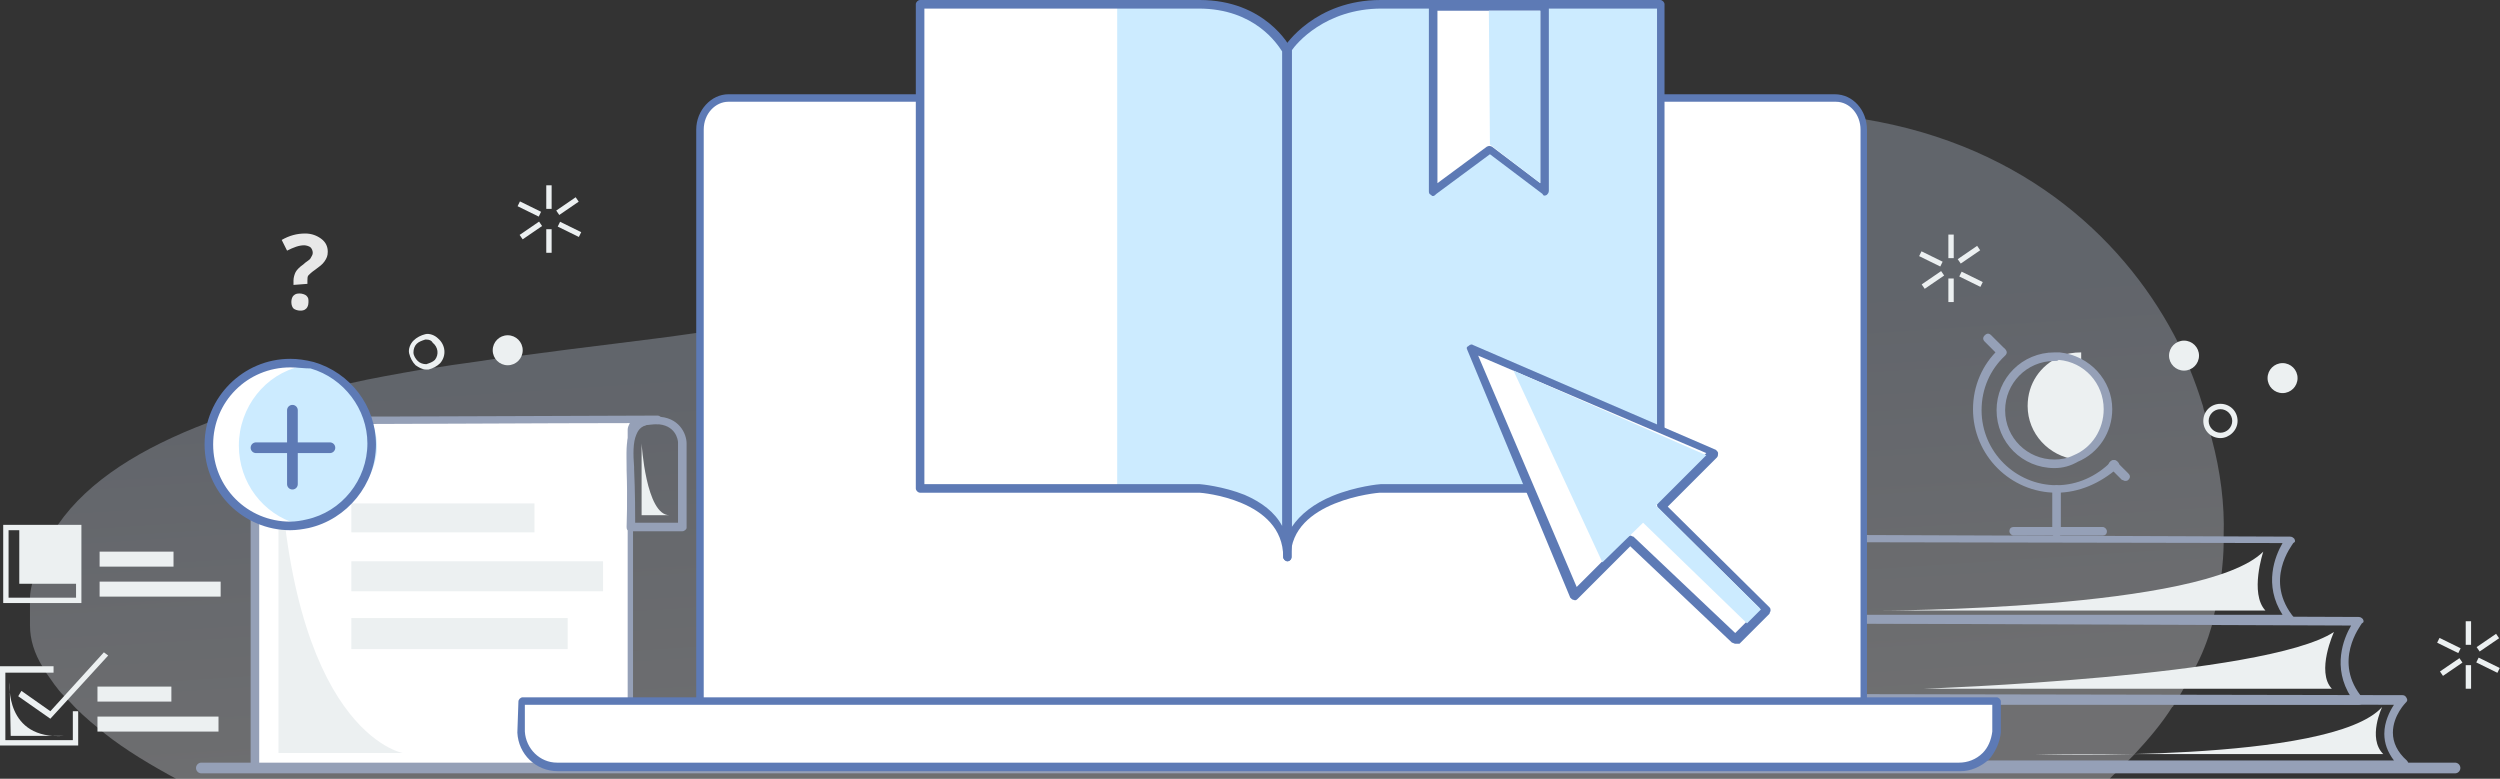 <?xml version="1.0" encoding="utf-8"?>
<!-- Generator: Adobe Illustrator 23.0.4, SVG Export Plug-In . SVG Version: 6.00 Build 0)  -->
<svg version="1.1" id="Layer_1" xmlns="http://www.w3.org/2000/svg" xmlns:xlink="http://www.w3.org/1999/xlink" x="0px" y="0px"
	 viewBox="0 0 233.4 72.7" style="enable-background:new 0 0 233.4 72.7;" xml:space="preserve">
<rect x="0" y="0" width="233.4" height="72.7" fill="#333333" stroke="none"/>
<style type="text/css">
	.st0{opacity:0.3;fill:url(#SVGID_1_);}
	.st1{fill:#95A0B7;}
	.st2{fill:#ECF0F1;}
	.st3{opacity:0.7;}
	.st4{fill:#FFFFFF;}
	.st5{fill:#E8E8E8;}
	.st6{fill:#CCEBFF;}
	.st7{fill:#5D7AB5;}
	.st8{fill:none;stroke:#5D7AB5;stroke-linecap:round;stroke-linejoin:round;stroke-miterlimit:10;}
	.st9{fill:none;stroke:#ECF0F1;stroke-miterlimit:10;}
	.st10{fill:none;stroke:#95A0B7;stroke-linecap:round;stroke-miterlimit:10;}
</style>
<g>
	<linearGradient id="SVGID_1_" gradientUnits="userSpaceOnUse" x1="106.404" y1="71.611" x2="103.609" y2="29.211">
		<stop  offset="0" style="stop-color:#FAFBFF"/>
		<stop  offset="0.932" style="stop-color:#CCD7EC"/>
	</linearGradient>
	<path class="st0" d="M207.6,50c0,0.2,0,0.5,0,0.7c0,1-0.1,2-0.2,2.9c-0.1,1.1-0.4,2.3-0.6,3.4c0,0.1-0.1,0.3-0.1,0.5
		c0,0,0,0.1,0,0.1c-0.1,0.2-0.1,0.4-0.2,0.7c0,0,0,0.1,0,0.1c-0.4,1.4-0.9,2.7-1.6,4c-0.3,0.7-0.7,1.4-1.1,2
		c-0.1,0.2-0.3,0.5-0.4,0.7c0,0,0,0.1-0.1,0.1c-0.1,0.2-0.3,0.5-0.4,0.7c0,0,0,0.1-0.1,0.1c-1,1.6-2.3,3.1-3.6,4.5c0,0,0,0,0,0
		c-0.2,0.2-0.4,0.4-0.6,0.6c-0.2,0.3-0.5,0.5-0.8,0.8c0,0,0,0,0,0c-0.3,0.3-0.7,0.6-1,1h-180c-2.8-1.5-5.1-2.9-7-4.4
		c-0.2-0.2-0.4-0.3-0.6-0.5c-1-0.8-2-1.7-2.7-2.5C6.2,65.2,6.1,65.1,6,65c-0.7-0.7-1.2-1.5-1.7-2.2c-0.1-0.2-0.2-0.3-0.3-0.5
		c-0.8-1.3-1.2-2.6-1.2-3.9c0-0.7,0-1.4,0-2.1c0-0.2,0-0.3,0-0.5c0-0.4,0.1-0.9,0.2-1.3c0.4-1.8,1.1-3.5,2-5
		c0.1-0.1,0.1-0.2,0.2-0.2C5.3,49.1,5.4,49,5.4,49c2.9-4.2,7.9-7.2,13.9-9.5c0.2-0.1,0.3-0.1,0.5-0.2c0.2-0.1,0.3-0.1,0.5-0.2
		c0.9-0.3,1.8-0.6,2.8-0.9c2.7-0.9,5.6-1.6,8.6-2.2c0,0,0.1,0,0.1,0c0.1,0,0.2,0,0.3-0.1c0.2,0,0.4-0.1,0.5-0.1
		c2.2-0.5,4.5-0.9,6.8-1.3c0.5-0.1,1-0.2,1.4-0.2c1.8-0.3,3.6-0.5,5.4-0.8c0.8-0.1,1.7-0.2,2.5-0.3c5.8-0.8,11.4-1.4,16.2-2.1
		c0.1,0,0.3,0,0.4-0.1c0.1,0,0.3,0,0.4-0.1c0.7-0.1,1.5-0.2,2.1-0.3c0.2,0,0.4-0.1,0.5-0.1c0.2,0,0.5-0.1,0.7-0.1
		c5.6-1,11-2,16.3-3.1c0.1,0,0.3-0.1,0.4-0.1c0.1,0,0.3,0,0.4-0.1c0.3-0.1,0.6-0.1,0.9-0.2c0.9-0.2,1.8-0.4,2.6-0.6
		c4.8-1,9.6-2.1,14.5-3.3c5.1-1.2,10.2-2.4,15.5-3.7c0.3-0.1,0.5-0.1,0.8-0.2c4.2-1,8.4-2.1,12.8-3.1c0.1,0,0.2-0.1,0.4-0.1
		c0.1,0,0.3-0.1,0.4-0.1c0.8-0.2,1.7-0.4,2.6-0.6c0.3-0.1,0.6-0.2,1-0.2c0.3-0.1,0.7-0.2,1-0.2c0.2,0,0.4-0.1,0.5-0.1
		c0.1,0,0.3-0.1,0.4-0.1c0.1,0,0.3-0.1,0.4-0.1c0,0,0,0,0,0c1.2-0.3,2.4-0.6,3.6-0.9c0.1,0,0.2-0.1,0.4-0.1c0.1,0,0.3-0.1,0.5-0.1
		c1.3-0.3,2.7-0.6,4-1c2.1-0.5,4.1-0.9,6-1.2c0.1,0,0.2,0,0.3,0c0.2,0,0.3-0.1,0.5-0.1c6.7-1,12.6-1,17.9-0.2c0.2,0,0.3,0,0.4,0.1
		c0.1,0,0.2,0,0.4,0.1c15.5,2.5,24.9,11.8,29.5,21c0.4,0.8,0.8,1.7,1.1,2.5c0.4,1,0.8,2.1,1.1,3.1c0.1,0.2,0.1,0.5,0.2,0.7l0.2,0.8
		c0.1,0.4,0.2,0.7,0.3,1.1c0.1,0.2,0.1,0.4,0.2,0.7C207.3,44,207.7,47.1,207.6,50z"/>
	<g>
		<g>
			<path class="st1" d="M224.3,71.7h-52.8c-0.2,0-0.4-0.2-0.4-0.4v-6.1c0-0.1,0.1-0.2,0.1-0.3c0.1-0.1,0.2-0.1,0.3-0.1l0,0l52.8,0.1
				c0.2,0,0.3,0.1,0.4,0.3c0.1,0.2,0,0.3-0.1,0.4c0,0-1.2,1.2-1.2,2.8c0,0.9,0.4,1.8,1.3,2.6c0.1,0.1,0.2,0.3,0.1,0.4
				C224.6,71.6,224.5,71.7,224.3,71.7z M171.9,71h51.6c-0.6-0.8-0.9-1.6-0.9-2.5c0-1.1,0.5-2.1,0.9-2.7l-51.6-0.1V71z"/>
		</g>
		<g>
			<path class="st1" d="M220.2,65.8h-52.8c-0.2,0-0.4-0.2-0.4-0.4v-7.6c0-0.1,0.1-0.2,0.1-0.3s0.2-0.1,0.3-0.1l0,0l52.8,0.2
				c0.2,0,0.3,0.1,0.4,0.2c0.1,0.2,0.1,0.3-0.1,0.4c-0.1,0.2-2.8,3.6,0.1,7c0.1,0.1,0.1,0.3,0.1,0.4
				C220.5,65.7,220.4,65.8,220.2,65.8z M167.8,65.1h51.7c-1.8-2.8-0.7-5.5,0-6.7l-51.7-0.2V65.1z"/>
		</g>
		<g>
			<path class="st1" d="M213.8,58.2h-52.8c-0.2,0-0.4-0.2-0.4-0.4v-7.5c0-0.1,0.1-0.2,0.1-0.3s0.2-0.1,0.3-0.1l52.8,0.2
				c0.2,0,0.3,0.1,0.4,0.2c0.1,0.2,0.1,0.3-0.1,0.4c-0.1,0.2-2.8,3.5,0.1,7c0.1,0.1,0.1,0.3,0.1,0.4C214,58.2,213.9,58.2,213.8,58.2
				z M161.4,57.4h51.7c-1.8-2.8-0.7-5.5,0-6.7l-51.7-0.1L161.4,57.4L161.4,57.4z"/>
		</g>
		<g>
			<path class="st2" d="M67.9,19.6c0,0-6.5,47.8,61.5,44.1H67.9L67.9,19.6z"/>
		</g>
		<g class="st3">
			<g>
				<rect x="52" y="61" class="st4" width="0.5" height="4.1"/>
			</g>
		</g>
		<g>
			<path class="st2" d="M87.2,2.6v38.9h14.6C101.8,41.4,87.2,41.4,87.2,2.6z"/>
		</g>
		<g>
			<g>
				<path class="st4" d="M61.5,39.2c0,0-2.6-0.1-2.6,0.9v8.7c0,7.8,0,22.9,0,22.9H23.8V43.8c0,0-0.3-4.6,6-4.6
					c2.3,0-2.3,0.1,0.4,0.1C36,39.3,61.5,39.2,61.5,39.2z"/>
				<path class="st1" d="M58.9,72.1H23.8c-0.2,0-0.4-0.2-0.4-0.4V43.8c0-0.1-0.1-1.8,1.2-3.2c1.1-1.2,2.8-1.8,5.1-1.8
					c0.3,0,0.5,0,0.6,0l0,0l0,0c0.1,0,0.2,0,0.2,0.1c6.3,0,28.7-0.1,30.7-0.1c0.1,0,0.1,0,0.2,0c0.2,0,0.4,0.2,0.4,0.4
					c0,0.2-0.2,0.4-0.4,0.4c0,0-0.1,0-0.2,0c-0.7,0-1.7,0.2-2,0.5c-0.1,0.1-0.1,0.1-0.1,0.1v8.7v22.9C59.3,72,59.1,72.1,58.9,72.1z
					 M24.2,71.3h34.4V48.8v-8.7c0-0.2,0.1-0.4,0.2-0.6c-6.8,0-23.9,0.1-28.6,0.1c-0.4,0-0.6,0-0.8,0l0,0l0,0c-0.1,0-0.1,0-0.2,0
					c-1.7,0.1-3.1,0.6-3.9,1.5c-1.1,1.2-1.1,2.7-1.1,2.7L24.2,71.3z"/>
			</g>
			<g>
				<path class="st1" d="M63.7,49.6h-4.8c-0.1,0-0.2-0.1-0.3-0.1c-0.1-0.1-0.1-0.2-0.1-0.3c0-0.1,0.1-2.6,0-5.3v-0.2
					c0-1.3-0.1-2.5,0.3-3.3c0.4-1,1.1-1.5,2.4-1.5h0.1c2.1,0,2.8,1.6,2.8,2.5v7.9C64.1,49.4,63.9,49.6,63.7,49.6z M59.3,48.8h4v-7.5
					c0-0.2-0.2-1.7-2.1-1.7h-0.1c-1.2,0-1.5,0.5-1.7,1c-0.3,0.7-0.3,1.8-0.2,3v0.2C59.3,46,59.3,48,59.3,48.8z"/>
			</g>
		</g>
		<g>
			<rect x="32.8" y="47" class="st2" width="17.1" height="2.7"/>
		</g>
		<g>
			<rect x="32.8" y="52.4" class="st2" width="23.5" height="2.8"/>
		</g>
		<g>
			<rect x="32.8" y="57.7" class="st2" width="20.2" height="2.9"/>
		</g>
		<g>
			<path class="st2" d="M222.4,66c0,0-1.4,2.9,0.1,4.4H190C190,70.4,217.7,71.3,222.4,66z"/>
		</g>
		<g>
			<path class="st2" d="M217.9,59c0,0-1.7,3.7-0.2,5.3h-38.1C179.6,64.3,211.5,63.2,217.9,59z"/>
		</g>
		<g>
			<path class="st2" d="M211.3,51.5c0,0-1.3,3.9,0.2,5.5h-36.1C175.5,57,205.8,57,211.3,51.5z"/>
		</g>
		<g>
			<g>
				<path class="st2" d="M194.3,42.9c-0.2,0-0.3,0-0.5,0c1.8-0.8,3-2.5,3-4.6c0-2.6-2-4.7-4.5-5c0.6-0.3,1.3-0.4,2-0.4L194.3,42.9z"
					/>
			</g>
			<g>
				<path class="st2" d="M196.8,38.3c0,2.1-1.2,3.8-3,4.6c-2.5-0.3-4.5-2.4-4.5-5c0-2.1,1.2-3.8,3-4.6
					C194.8,33.5,196.8,35.7,196.8,38.3z"/>
			</g>
			<g>
				<path class="st1" d="M192,46c-4.3,0-7.8-3.5-7.8-7.8c0-2.2,0.9-4.2,2.4-5.6c0.2-0.2,0.4-0.2,0.6,0s0.2,0.4,0,0.6
					c-1.4,1.3-2.2,3.1-2.2,5.1c0,3.9,3.2,7,7,7c1.9,0,3.7-0.8,5.1-2.2c0.2-0.2,0.4-0.2,0.6,0s0.2,0.4,0,0.6
					C196.1,45.1,194.1,46,192,46z"/>
			</g>
			<g>
				<path class="st1" d="M198.4,44.9c-0.1,0-0.2-0.1-0.3-0.1l-1.1-1.1c-0.2-0.2-0.2-0.4,0-0.6c0.2-0.2,0.4-0.2,0.6,0l1.1,1.1
					c0.2,0.2,0.2,0.4,0,0.6C198.6,44.9,198.5,44.9,198.4,44.9z"/>
			</g>
			<g>
				<path class="st1" d="M186.8,33.2c-0.1,0-0.2-0.1-0.3-0.1l-1.2-1.2c-0.2-0.2-0.2-0.4,0-0.6c0.2-0.2,0.4-0.2,0.6,0l1.2,1.2
					c0.2,0.2,0.2,0.4,0,0.6C187.1,33.1,187,33.2,186.8,33.2z"/>
			</g>
			<g>
				<path class="st1" d="M192,50.2c-0.2,0-0.4-0.2-0.4-0.4v-4.1c0-0.2,0.2-0.4,0.4-0.4s0.4,0.2,0.4,0.4v4.1
					C192.4,50,192.2,50.2,192,50.2z"/>
			</g>
			<g>
				<path class="st1" d="M196.3,50l-8.3,0c-0.2,0-0.4-0.2-0.4-0.4c0-0.3,0.2-0.4,0.4-0.4l8.3,0c0.2,0,0.4,0.2,0.4,0.4
					C196.7,49.9,196.5,50,196.3,50z"/>
			</g>
			<g>
				<path class="st1" d="M191.8,43.7c-3,0-5.4-2.4-5.4-5.4s2.4-5.4,5.4-5.4c0.2,0,0.3,0,0.5,0c2.8,0.3,4.9,2.6,4.9,5.3
					c0,2.2-1.3,4.1-3.2,4.9C193.3,43.5,192.6,43.7,191.8,43.7z M191.8,33.7c-2.6,0-4.6,2.1-4.6,4.6c0,2.6,2.1,4.6,4.6,4.6
					c0.6,0,1.2-0.1,1.8-0.4c1.7-0.7,2.8-2.4,2.8-4.3c0-2.4-1.8-4.4-4.2-4.6C192.1,33.7,192,33.7,191.8,33.7z"/>
			</g>
		</g>
		<g>
			<path class="st5" d="M27.4,26.6v-0.4c0-0.3,0.1-0.6,0.2-0.8c0.1-0.2,0.4-0.5,0.7-0.7c0.3-0.3,0.6-0.4,0.7-0.6
				c0.1-0.2,0.2-0.3,0.2-0.5s-0.1-0.4-0.2-0.5s-0.4-0.2-0.6-0.2c-0.5,0-1,0.2-1.6,0.5l-0.5-1c0.7-0.4,1.4-0.6,2.2-0.6
				c0.6,0,1.1,0.2,1.5,0.5c0.4,0.3,0.6,0.7,0.6,1.2c0,0.4-0.1,0.6-0.3,0.9c-0.2,0.3-0.5,0.5-0.9,0.8c-0.3,0.2-0.5,0.4-0.6,0.5
				s-0.1,0.3-0.1,0.5v0.3L27.4,26.6L27.4,26.6z M27.2,28.2c0-0.3,0.1-0.5,0.2-0.6c0.2-0.2,0.4-0.2,0.6-0.2s0.5,0.1,0.6,0.2
				c0.2,0.2,0.2,0.3,0.2,0.6c0,0.3-0.1,0.5-0.2,0.6c-0.2,0.2-0.4,0.2-0.6,0.2s-0.5-0.1-0.6-0.2C27.3,28.7,27.2,28.5,27.2,28.2z"/>
		</g>
		<g>
			<path class="st2" d="M26,40.7v29.6h11.6C37.6,70.3,26.8,68.4,26,40.7z"/>
		</g>
		<g>
			<path class="st2" d="M59.9,41.4c0,0,0.4,6.7,2.6,6.7h-2.6V41.4z"/>
		</g>
		<g>
			<path class="st2" d="M207.3,40.9c-0.9,0-1.6-0.7-1.6-1.6s0.7-1.6,1.6-1.6s1.6,0.7,1.6,1.6S208.1,40.9,207.3,40.9z M207.3,38.2
				c-0.6,0-1.1,0.5-1.1,1.1s0.5,1.1,1.1,1.1s1.1-0.5,1.1-1.1S207.9,38.2,207.3,38.2z"/>
		</g>
		<g>
			<circle class="st2" cx="213.1" cy="35.3" r="1.4"/>
		</g>
		<g>
			<circle class="st2" cx="203.9" cy="33.2" r="1.4"/>
		</g>
		<g>
			<path class="st2" d="M39.8,34.5c-0.4,0-0.7-0.2-1-0.4c-0.3-0.3-0.5-0.7-0.6-1.1s0.1-0.9,0.4-1.2c0.3-0.3,0.7-0.5,1.1-0.6
				c0.4-0.1,0.9,0.1,1.2,0.4c0.7,0.6,0.8,1.6,0.2,2.3c-0.3,0.3-0.7,0.5-1.1,0.6C39.9,34.5,39.9,34.5,39.8,34.5z M39.8,31.7
				c-0.1,0-0.1,0-0.1,0c-0.3,0.1-0.6,0.2-0.8,0.4l0,0c-0.2,0.2-0.3,0.5-0.3,0.8s0.2,0.6,0.4,0.8c0.2,0.2,0.5,0.3,0.8,0.3
				c0.3-0.1,0.6-0.2,0.8-0.4c0.4-0.5,0.3-1.2-0.2-1.6C40.3,31.8,40.1,31.7,39.8,31.7z"/>
		</g>
		<g>
			<circle class="st2" cx="47.4" cy="32.7" r="1.4"/>
		</g>
		<g>
			<g>
				<g>
					<rect x="230.2" y="58" class="st2" width="0.5" height="2.2"/>
				</g>
			</g>
			<g>
				<g>
					<rect x="230.2" y="62.1" class="st2" width="0.5" height="2.2"/>
				</g>
			</g>
			<g>
				<g>
					
						<rect x="228.4" y="59.1" transform="matrix(0.441 -0.897 0.897 0.441 73.795 238.814)" class="st2" width="0.5" height="2.2"/>
				</g>
			</g>
			<g>
				<g>
					
						<rect x="232.1" y="60.9" transform="matrix(0.441 -0.897 0.897 0.441 74.202 243.181)" class="st2" width="0.5" height="2.2"/>
				</g>
			</g>
			<g>
				<g>
					
						<rect x="227.7" y="62" transform="matrix(0.826 -0.564 0.564 0.826 4.747 139.898)" class="st2" width="2.2" height="0.5"/>
				</g>
			</g>
			<g>
				<g>
					
						<rect x="231.1" y="59.7" transform="matrix(0.826 -0.564 0.564 0.826 6.658 141.441)" class="st2" width="2.2" height="0.5"/>
				</g>
			</g>
		</g>
		<g>
			<g>
				<g>
					<rect x="181.9" y="21.9" class="st2" width="0.5" height="2.2"/>
				</g>
			</g>
			<g>
				<g>
					<rect x="181.9" y="26" class="st2" width="0.5" height="2.2"/>
				</g>
			</g>
			<g>
				<g>
					
						<rect x="180.1" y="23" transform="matrix(0.441 -0.897 0.897 0.441 79.115 175.318)" class="st2" width="0.5" height="2.2"/>
				</g>
			</g>
			<g>
				<g>
					
						<rect x="183.8" y="24.9" transform="matrix(0.441 -0.897 0.897 0.441 79.526 179.699)" class="st2" width="0.5" height="2.2"/>
				</g>
			</g>
			<g>
				<g>
					
						<rect x="179.4" y="26" transform="matrix(0.825 -0.565 0.565 0.825 16.713 106.463)" class="st2" width="2.2" height="0.5"/>
				</g>
			</g>
			<g>
				<g>
					
						<rect x="182.8" y="23.6" transform="matrix(0.825 -0.565 0.565 0.825 18.627 108.007)" class="st2" width="2.2" height="0.5"/>
				</g>
			</g>
		</g>
		<g>
			<g>
				<g>
					<rect x="51" y="17.3" class="st2" width="0.5" height="2.2"/>
				</g>
			</g>
			<g>
				<g>
					<rect x="51" y="21.4" class="st2" width="0.5" height="2.2"/>
				</g>
			</g>
			<g>
				<g>
					
						<rect x="49.2" y="18.4" transform="matrix(0.441 -0.897 0.897 0.441 10.12 55.27)" class="st2" width="0.5" height="2.2"/>
				</g>
			</g>
			<g>
				<g>
					
						<rect x="52.9" y="20.3" transform="matrix(0.441 -0.897 0.897 0.441 10.531 59.652)" class="st2" width="0.5" height="2.2"/>
				</g>
			</g>
			<g>
				<g>
					
						<rect x="48.5" y="21.3" transform="matrix(0.825 -0.565 0.565 0.825 -3.535 31.762)" class="st2" width="2.2" height="0.5"/>
				</g>
			</g>
			<g>
				<g>
					
						<rect x="51.9" y="19" transform="matrix(0.825 -0.565 0.565 0.825 -1.622 33.306)" class="st2" width="2.2" height="0.5"/>
				</g>
			</g>
		</g>
		<g>
			<polygon class="st2" points="51.7,67.3 51.7,70.4 171.6,70.4 			"/>
		</g>
		<g>
			<g>
				<circle class="st4" cx="26.9" cy="41.6" r="7.5"/>
			</g>
			<g>
				<g>
					<path class="st6" d="M35.2,41.7c0,3.6-4,7.5-7.5,7.2c-3.1-0.9-5.4-3.8-5.4-7.3c0-3.6,2.5-6.7,5.8-7.4
						C31.9,34.5,35.2,38.2,35.2,41.7z"/>
				</g>
				<g>
					<path class="st7" d="M27.1,49.5c-4.4,0-8-3.6-8-8s3.6-8,8-8c0.7,0,1.4,0.1,2.2,0.3c3.4,1,5.8,4.1,5.8,7.7c0,3.7-2.7,7-6.3,7.8
						C28.3,49.4,27.7,49.5,27.1,49.5z M27.1,34.3c-4,0-7.2,3.2-7.2,7.2c0,4,3.2,7.2,7.2,7.2c0.5,0,1.1-0.1,1.5-0.2
						c3.3-0.7,5.7-3.7,5.7-7.1c0-3.2-2.2-6.1-5.3-7C28.4,34.4,27.8,34.3,27.1,34.3z"/>
				</g>
				<line class="st8" x1="27.3" y1="45.2" x2="27.3" y2="38.3"/>
				<line class="st8" x1="23.9" y1="41.8" x2="30.8" y2="41.8"/>
			</g>
		</g>
		<path class="st9" d="M23.9,41.2"/>
		<line class="st10" x1="18.8" y1="71.7" x2="229.2" y2="71.7"/>
		<g>
			<path class="st4" d="M65.4,65.6V12.1c0-1.6,1.2-3,2.7-3h103.3c1.5,0,2.7,1.3,2.7,3v53.5H65.4z"/>
			<path class="st7" d="M174,66H65.4c-0.2,0-0.4-0.2-0.4-0.4V12.1c0-1.8,1.4-3.3,3-3.3h103.3c1.7,0,3,1.5,3,3.3v53.5
				C174.4,65.8,174.2,66,174,66z M65.8,65.2h107.9V12.1c0-1.4-1-2.6-2.3-2.6H68c-1.2,0-2.3,1.1-2.3,2.6V65.2z"/>
		</g>
		<g>
			<path class="st6" d="M154.9,0.4v45.2h-26.2c0,0-8.7,0.6-8.7,6.4c0-5.8-8.2-6.4-8.2-6.4h-7.6V0.4h7.6c5.9,0,8.2,4.3,8.2,4.3V4.6
				c0,0,2.8-4.2,8.7-4.2C134.6,0.4,154.9,0.4,154.9,0.4z"/>
		</g>
		<g>
			<polygon class="st4" points="144.1,0.6 144.1,17.8 142.5,16.6 139.1,13.9 137.5,15.1 133.8,17.8 133.8,0.6 			"/>
			<path class="st7" d="M133.8,18.3c-0.1,0-0.1,0-0.2-0.1c-0.2-0.1-0.2-0.2-0.2-0.4V0.6c0-0.2,0.2-0.4,0.4-0.4h10.4
				c0.2,0,0.4,0.2,0.4,0.4v17.2c0,0.2-0.1,0.3-0.2,0.4c-0.2,0.1-0.3,0.1-0.4-0.1l-4.9-3.7l-5,3.7C134,18.2,133.9,18.3,133.8,18.3z
				 M134.2,1v16.1l4.6-3.4c0.2-0.1,0.3-0.1,0.5,0l4.5,3.4V1H134.2z"/>
		</g>
		<g>
			<polygon class="st6" points="143.8,1 143.8,17.1 139.1,13.5 139,1 			"/>
		</g>
		<g>
			<rect x="85.9" y="0.4" class="st4" width="18.4" height="45.2"/>
		</g>
		<g>
			<g>
				<path class="st7" d="M120.2,52.4c-0.2,0-0.4-0.2-0.4-0.4V4.6c0-0.1,0-0.2,0.1-0.2c0.1-0.2,2.9-4.4,9-4.4H155
					c0.2,0,0.4,0.2,0.4,0.4v45.2c0,0.2-0.2,0.4-0.4,0.4h-26.2c-0.1,0-8.3,0.7-8.3,6C120.6,52.2,120.4,52.4,120.2,52.4z M120.6,4.7
					v44.5c0.8-1.2,2.1-2.2,3.8-2.9c2.2-0.9,4.4-1.1,4.5-1.1h25.8V0.8h-25.7C123.7,0.8,121,4.1,120.6,4.7z"/>
			</g>
			<g>
				<path class="st7" d="M120.2,52.4c-0.2,0-0.4-0.2-0.4-0.4c0-5.4-7.7-6-7.8-6H85.9c-0.2,0-0.4-0.2-0.4-0.4V0.4
					c0-0.2,0.2-0.4,0.4-0.4H112c6.1,0,8.4,4.3,8.5,4.5c0.1,0.1,0.1,0.1,0.1,0.2V52C120.6,52.2,120.4,52.4,120.2,52.4z M86.3,45.2
					H112c0.1,0,2.2,0.2,4.2,1c1.6,0.7,2.8,1.6,3.5,2.9V4.8c-0.4-0.6-2.5-4-7.8-4H86.3V45.2z"/>
			</g>
		</g>
		<g>
			<g>
				<polygon class="st4" points="137.3,32.5 138.9,36.2 145.9,52.7 147.1,55.5 149.4,53.3 152.2,50.4 157.6,55.5 162,59.7 
					164.8,56.9 155.1,47.2 159.9,42.3 				"/>
				<path class="st7" d="M162,60.1c-0.1,0-0.2-0.1-0.3-0.1l-9.5-9l-4.9,4.9c-0.1,0.1-0.2,0.2-0.4,0.1c-0.1,0-0.2-0.1-0.3-0.2
					L137,32.7c-0.1-0.2-0.1-0.3,0.1-0.4c0.1-0.1,0.3-0.2,0.4-0.1l22.7,9.8c0.1,0.1,0.2,0.2,0.2,0.3c0,0.1,0,0.3-0.1,0.4l-4.6,4.6
					l9.5,9.4c0.1,0.1,0.1,0.2,0.1,0.3c0,0.1-0.1,0.2-0.1,0.3l-2.8,2.8C162.2,60.1,162.1,60.1,162,60.1z M152.2,50
					c0.1,0,0.2,0.1,0.3,0.1l9.5,9l2.3-2.3l-9.5-9.4c-0.1-0.1-0.1-0.2-0.1-0.3c0-0.1,0.1-0.2,0.1-0.3l4.5-4.5L138,33.2l9.2,21.6
					l4.7-4.7C152,50.1,152.1,50,152.2,50z"/>
			</g>
			<g>
				<polygon class="st6" points="141.3,34.6 149.6,52.5 153.4,48.8 163.1,58.2 164.4,56.9 154.6,47.2 159.3,42.5 				"/>
			</g>
		</g>
		<g>
			<path class="st4" d="M186.4,68.3c-0.1,0.9-0.4,1.7-1,2.3c-0.6,0.6-1.5,1-2.4,1H52.1c-1.8,0-3.3-1.4-3.4-3.2l0.1-2.9h137.6
				L186.4,68.3L186.4,68.3z"/>
			<path class="st7" d="M183,72H52.1c-2.1,0-3.7-1.6-3.8-3.6l0.1-2.9c0-0.2,0.2-0.4,0.4-0.4h137.6c0.2,0,0.4,0.2,0.4,0.4v2.9l0,0
				c-0.1,0.9-0.5,1.8-1.1,2.5C184.9,71.6,184,72,183,72z M49,65.8L49,68.3c0.1,1.6,1.4,2.9,3,2.9h130.9c0.8,0,1.6-0.3,2.2-0.9
				c0.5-0.5,0.8-1.2,0.9-2v-2.5L49,65.8L49,65.8z M186.4,68.3L186.4,68.3L186.4,68.3z"/>
		</g>
	</g>
	<g>
		<g>
			<polygon class="st2" points="7.3,69.6 0,69.6 0,62.2 5,62.2 5,62.8 0.5,62.8 0.5,69.1 6.8,69.1 6.8,66.4 7.3,66.4 			"/>
		</g>
		<g>
			<rect x="9.1" y="64.1" class="st2" width="6.9" height="1.4"/>
		</g>
		<g>
			<rect x="9.1" y="66.9" class="st2" width="11.3" height="1.4"/>
		</g>
		<g>
			<polygon class="st2" points="4.7,67.1 1.7,65 2,64.5 4.7,66.4 9.7,60.9 10.1,61.2 			"/>
		</g>
	</g>
	<g>
		<g>
			<path class="st2" d="M7.6,56.3H0.3V49h7.3V56.3z M0.8,55.8h6.3v-6.3H0.8V55.8z"/>
		</g>
		<g>
			<rect x="1.8" y="49.2" class="st2" width="5.5" height="5.3"/>
		</g>
		<g>
			<rect x="9.3" y="51.5" class="st2" width="6.9" height="1.4"/>
		</g>
		<g>
			<rect x="9.3" y="54.3" class="st2" width="11.3" height="1.4"/>
		</g>
	</g>
	<g>
		<path class="st2" d="M0.9,63.7c0,0-0.5,5.4,5.1,5H1L0.9,63.7z"/>
	</g>
</g>
</svg>
